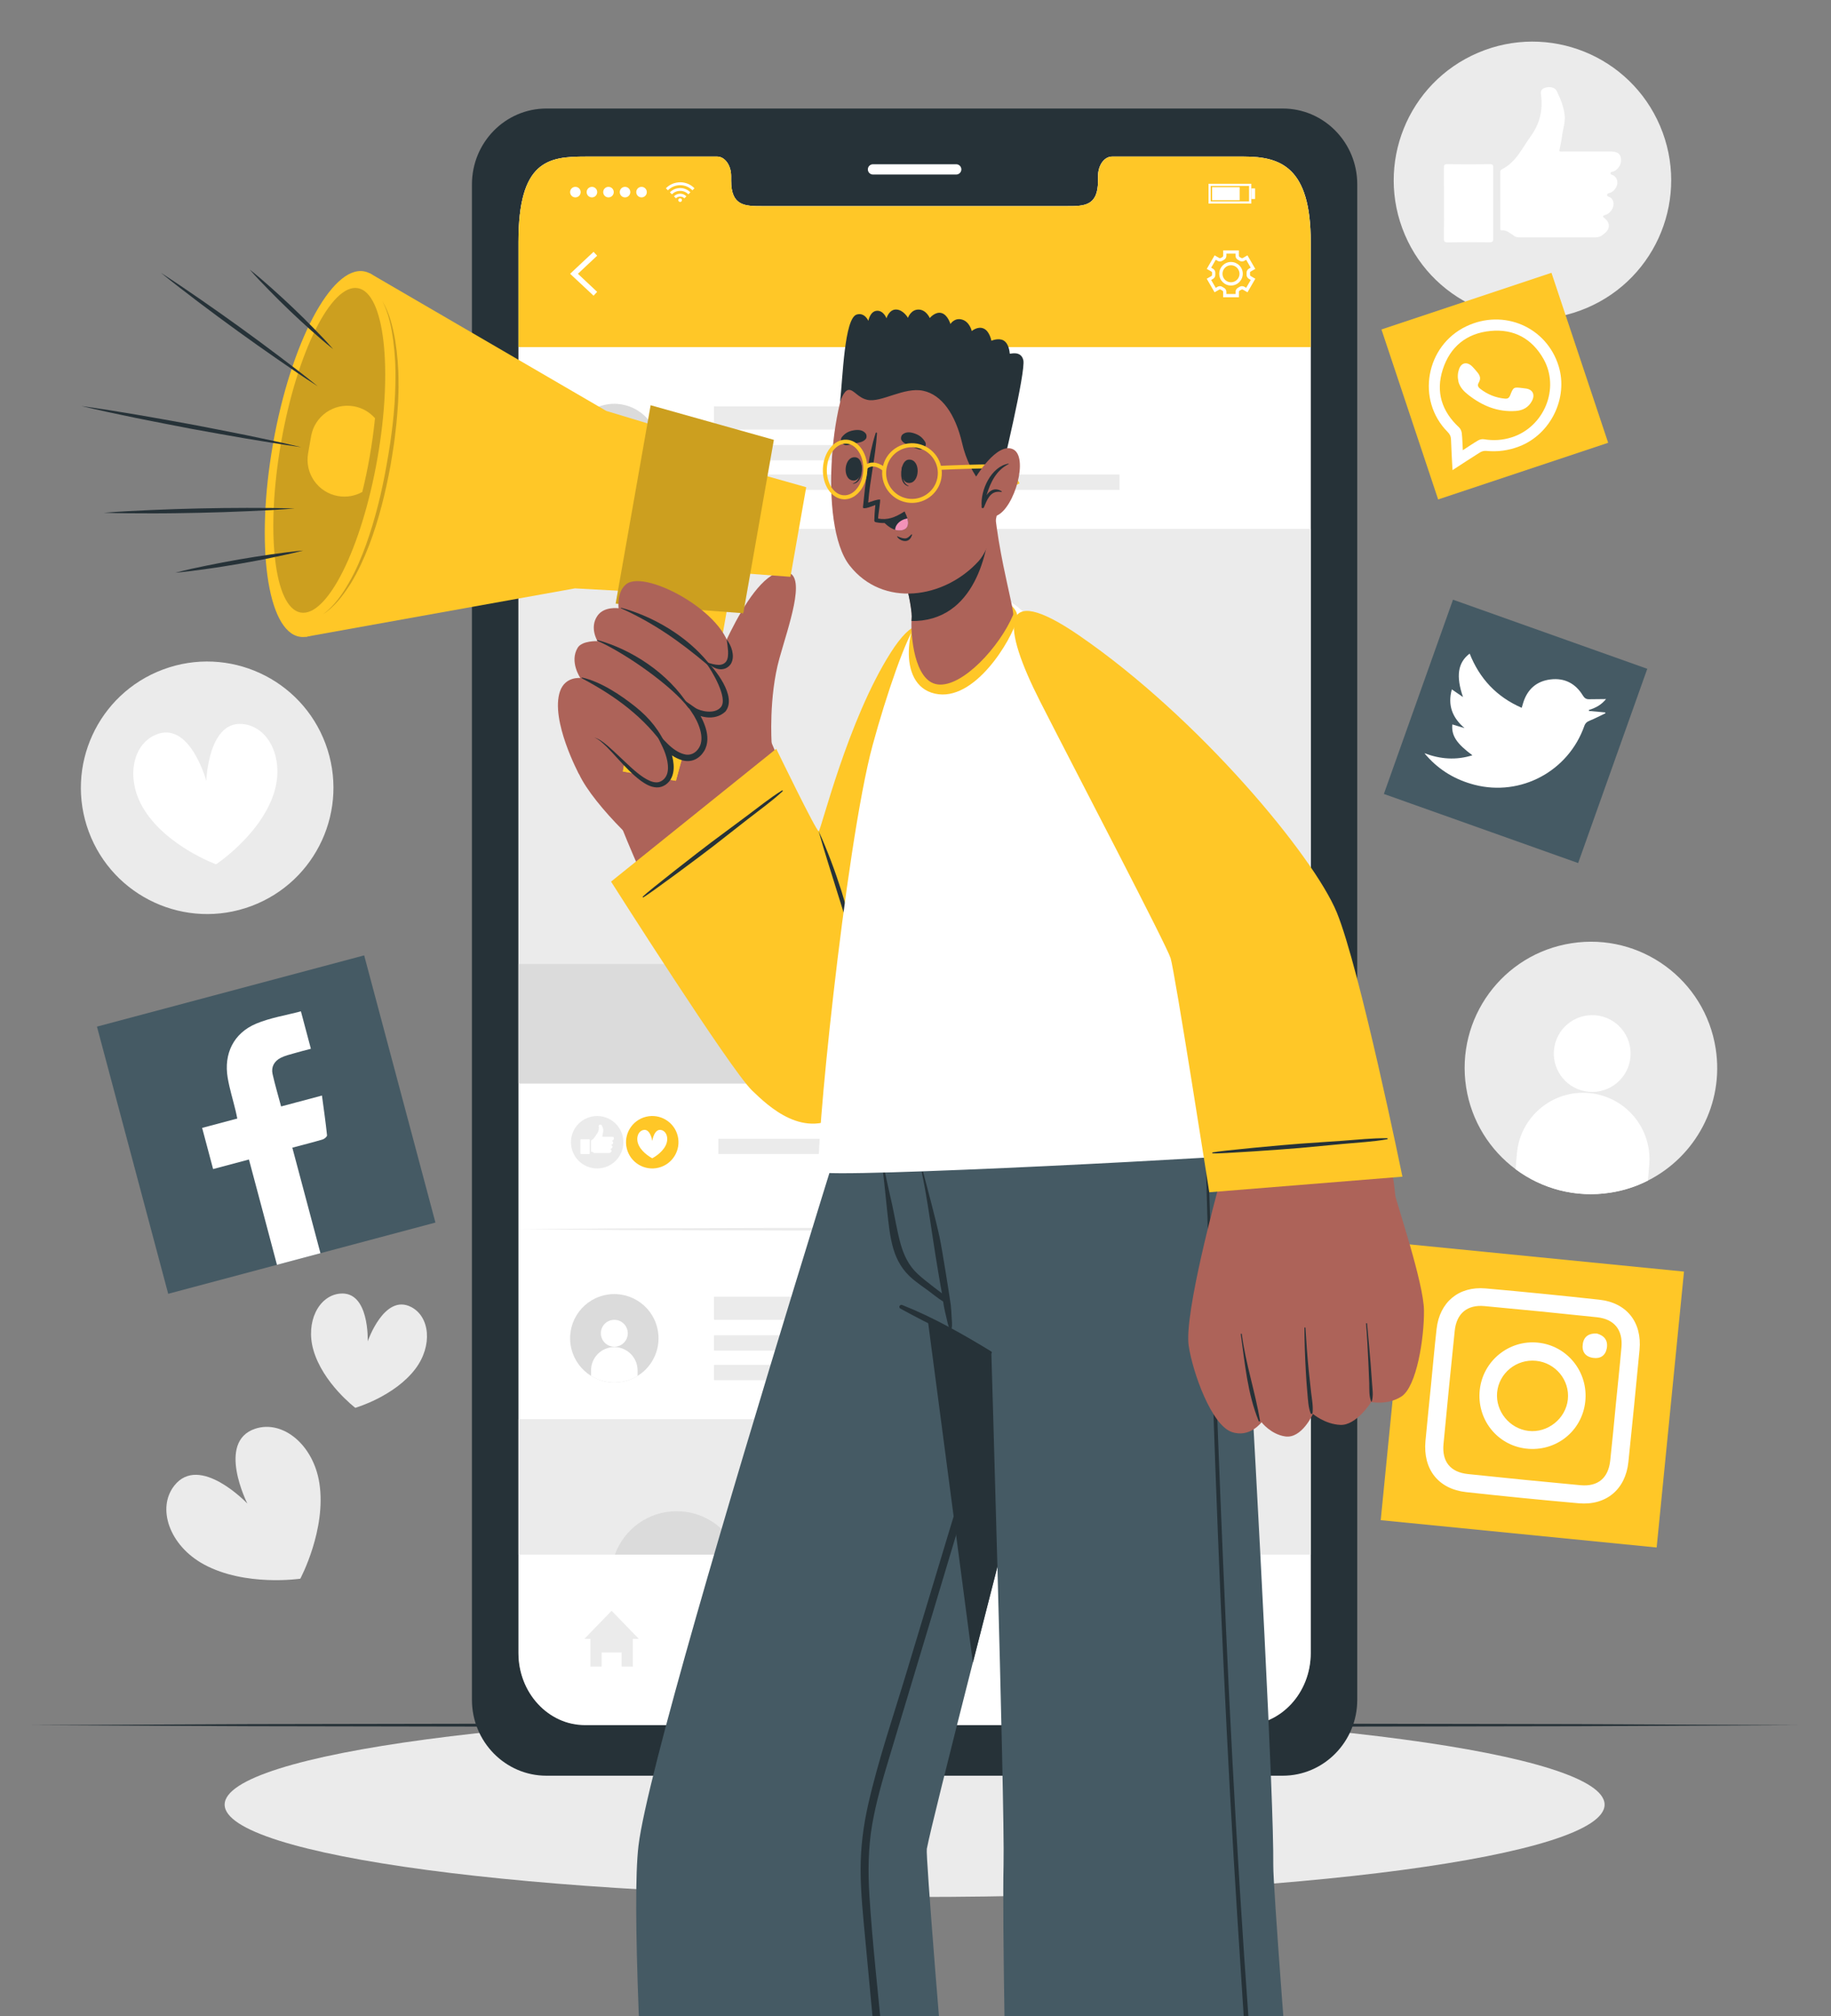 <svg width="227" height="250" viewBox="0 0 227 250" fill="none" xmlns="http://www.w3.org/2000/svg">
<rect x="0" y="0" width="227" height="250" fill="#808080" stroke="none"/>
<g clip-path="url(#clip0_209_17706)">
<path d="M11.01 103.137C7.997 95.032 12.127 86.021 20.227 83.008C28.331 79.995 37.343 84.125 40.356 92.225C43.369 100.329 39.239 109.341 31.139 112.354C23.034 115.367 14.023 111.237 11.01 103.137Z" fill="#EBEBEB"/>
<path d="M33.844 98.694C32.046 103.704 26.787 107.171 26.787 107.171C26.787 107.171 20.869 105.011 17.97 100.551C15.551 96.831 16.29 92.414 19.271 91.118C23.542 89.26 25.578 96.836 25.578 96.836C25.578 96.836 25.81 88.996 30.399 89.817C33.601 90.389 35.34 94.514 33.844 98.694Z" fill="white"/>
<path d="M204.298 146.388C202.873 147.111 201.307 147.63 199.638 147.883C195.319 148.553 191.145 147.397 187.894 144.973C184.719 142.608 182.425 139.039 181.766 134.822C180.443 126.274 186.291 118.272 194.838 116.955C203.38 115.626 211.377 121.479 212.705 130.027C213.774 136.901 210.189 143.418 204.298 146.388Z" fill="#EBEBEB"/>
<path d="M202.139 131.042C201.912 133.661 199.606 135.605 196.988 135.378C194.369 135.151 192.425 132.846 192.652 130.227C192.879 127.608 195.184 125.664 197.803 125.891C200.422 126.112 202.36 128.418 202.139 131.042Z" fill="white"/>
<path d="M204.466 144.428L204.298 146.388C202.873 147.111 201.307 147.63 199.639 147.883C195.319 148.553 191.145 147.397 187.895 144.973L188.062 143.024C188.451 138.504 192.436 135.14 196.966 135.529C201.501 135.912 204.855 139.914 204.466 144.428Z" fill="white"/>
<path d="M196.727 38.182C205.465 34.459 209.531 24.358 205.809 15.62C202.087 6.882 191.986 2.816 183.248 6.538C174.509 10.26 170.443 20.361 174.166 29.1C177.888 37.838 187.989 41.904 196.727 38.182Z" fill="#EBEBEB"/>
<path fill-rule="evenodd" clip-rule="evenodd" d="M187.646 29.201C187.192 28.915 186.793 28.499 186.188 28.558C185.956 28.58 186.004 28.386 186.004 28.262C185.999 25.972 185.999 23.683 185.999 21.393C185.999 21.226 186.01 21.091 186.193 20.999C187.943 20.119 188.699 18.38 189.773 16.895C190.918 15.313 191.312 13.596 191.042 11.701C190.967 11.188 191.21 10.956 191.674 10.848C192.236 10.718 192.792 10.875 192.981 11.258C193.45 12.209 193.855 13.202 193.98 14.261C194.082 15.13 193.769 15.977 193.661 16.836C193.58 17.468 193.434 18.089 193.315 18.726C193.467 18.839 193.645 18.78 193.812 18.78C195.745 18.785 197.684 18.78 199.617 18.78C200.432 18.78 200.832 19.012 200.945 19.558C201.085 20.232 200.729 20.918 200.103 21.237C199.957 21.312 199.698 21.242 199.676 21.469C199.66 21.701 199.93 21.674 200.06 21.771C200.761 22.252 200.632 23.245 199.822 23.818C199.628 23.953 199.25 23.893 199.239 24.18C199.233 24.406 199.59 24.406 199.746 24.563C200.313 25.119 200.033 26.166 199.185 26.588C199.077 26.642 198.942 26.652 198.845 26.717C198.747 26.782 198.656 26.852 198.839 26.987C199.676 27.587 199.66 28.418 198.818 29.028C198.737 29.088 198.65 29.147 198.564 29.212C198.256 29.439 197.894 29.433 197.543 29.433C194.509 29.439 191.474 29.439 188.44 29.433C188.159 29.422 187.873 29.417 187.646 29.201Z" fill="white"/>
<path fill-rule="evenodd" clip-rule="evenodd" d="M179.017 25.162C179.017 23.71 179.022 22.252 179.012 20.799C179.012 20.502 179.039 20.357 179.4 20.362C181.177 20.384 182.948 20.384 184.724 20.362C185.075 20.357 185.124 20.481 185.124 20.789C185.113 23.715 185.113 26.647 185.124 29.574C185.124 29.946 185.027 30.054 184.649 30.043C182.926 30.022 181.204 30.022 179.487 30.049C179.06 30.054 179.001 29.903 179.006 29.53C179.028 28.073 179.017 26.62 179.017 25.162Z" fill="white"/>
<path d="M39.595 183.904C40.486 189.665 37.23 195.751 37.23 195.751C37.23 195.751 30.405 196.766 25.28 193.979C21.009 191.658 19.411 187.019 21.603 184.217C24.746 180.2 30.664 186.431 30.664 186.431C30.664 186.431 26.792 178.758 31.641 177.154C35.021 176.031 38.85 179.098 39.595 183.904Z" fill="#EBEBEB"/>
<path d="M51.506 169.719C48.925 173.148 44.049 174.563 44.049 174.563C44.049 174.563 40.01 171.49 38.844 167.36C37.872 163.915 39.497 160.691 42.1 160.405C45.831 159.995 45.588 166.317 45.588 166.317C45.588 166.317 47.64 160.335 50.977 162.063C53.304 163.267 53.655 166.857 51.506 169.719Z" fill="#EBEBEB"/>
<path d="M113.391 235.216C160.633 235.216 198.931 230.089 198.931 223.764C198.931 217.438 160.633 212.311 113.391 212.311C66.149 212.311 27.851 217.438 27.851 223.764C27.851 230.089 66.149 235.216 113.391 235.216Z" fill="#EBEBEB"/>
<path d="M3.774 213.909L31.177 213.78L58.58 213.731L113.391 213.639L168.202 213.731L195.605 213.78L223.008 213.909L195.605 214.039L168.202 214.087L113.391 214.179L58.58 214.087L31.177 214.039L3.774 213.909Z" fill="#263238"/>
<path d="M159.028 13.456H67.743C62.646 13.456 58.51 17.662 58.51 22.862V210.772C58.51 215.961 62.646 220.178 67.743 220.178H159.023C164.125 220.178 168.267 215.961 168.267 210.772V22.862C168.272 17.662 164.125 13.456 159.028 13.456ZM162.5 204.962C162.5 209.908 158.796 213.909 154.228 213.909H72.559C67.981 213.909 64.276 209.908 64.276 204.962V29.984C64.276 19.908 67.981 19.417 72.559 19.417H88.915C89.865 19.417 90.643 20.497 90.643 21.836V22.413C90.643 25.551 92.36 25.561 94.471 25.561H132.3C134.428 25.561 136.129 25.551 136.129 22.413V21.836C136.129 20.497 136.895 19.417 137.862 19.417H154.223C158.791 19.417 162.495 20.756 162.495 29.984V204.962H162.5Z" fill="#263238"/>
<path d="M118.548 21.642H108.229C107.878 21.642 107.592 21.355 107.592 21.004C107.592 20.653 107.878 20.367 108.229 20.367H118.548C118.898 20.367 119.185 20.653 119.185 21.004C119.185 21.355 118.898 21.642 118.548 21.642Z" fill="white"/>
<path d="M162.5 29.983V204.962C162.5 209.908 158.796 213.909 154.228 213.909H72.559C67.981 213.909 64.276 209.908 64.276 204.962V29.983C64.276 19.908 67.981 19.416 72.559 19.416H88.915C89.865 19.416 90.642 20.496 90.642 21.835V22.413C90.642 25.55 92.359 25.561 94.471 25.561H132.3C134.428 25.561 136.128 25.55 136.128 22.413V21.835C136.128 20.496 136.895 19.416 137.862 19.416H154.222C158.79 19.416 162.5 20.756 162.5 29.983Z" fill="white"/>
<path d="M162.494 29.983V43.04H64.276V29.983C64.276 19.908 67.981 19.416 72.559 19.416H88.92C89.87 19.416 90.648 20.496 90.648 21.835V22.413C90.648 25.55 92.365 25.561 94.471 25.561H132.3C134.428 25.561 136.134 25.55 136.134 22.413V21.835C136.134 20.496 136.901 19.416 137.867 19.416H154.222C158.79 19.416 162.494 20.756 162.494 29.983Z" fill="#FFC727"/>
<path d="M73.585 36.663L70.68 33.947L73.585 31.226L74.033 31.706L71.646 33.947L74.033 36.188L73.585 36.663Z" fill="white"/>
<path d="M153.585 36.857H151.641V36.182C151.641 36.123 151.609 36.069 151.549 36.037C151.474 35.999 151.404 35.956 151.333 35.912C151.279 35.88 151.215 35.875 151.161 35.907L150.577 36.242L149.605 34.562L150.189 34.228C150.237 34.201 150.27 34.141 150.264 34.077C150.264 34.039 150.264 33.995 150.264 33.952C150.264 33.909 150.264 33.871 150.27 33.828C150.275 33.763 150.243 33.704 150.194 33.677L149.611 33.342L150.583 31.663L151.166 31.998C151.22 32.03 151.285 32.025 151.339 31.992C151.409 31.949 151.479 31.906 151.555 31.868C151.609 31.841 151.647 31.782 151.647 31.722V31.047H153.59V31.722C153.59 31.782 153.623 31.836 153.682 31.868C153.758 31.906 153.828 31.949 153.898 31.992C153.952 32.025 154.017 32.03 154.071 31.998L154.654 31.663L155.626 33.342L155.043 33.677C154.989 33.704 154.962 33.763 154.967 33.828C154.967 33.871 154.973 33.909 154.973 33.952C154.973 33.995 154.973 34.033 154.973 34.071C154.967 34.136 155 34.195 155.048 34.222L155.631 34.562L154.659 36.242L154.076 35.907C154.028 35.88 153.958 35.88 153.904 35.912C153.833 35.956 153.763 35.999 153.688 36.037C153.634 36.064 153.596 36.123 153.596 36.182V36.857H153.585ZM152.046 36.452H153.18V36.182C153.18 35.966 153.299 35.777 153.493 35.675C153.553 35.642 153.617 35.61 153.671 35.572C153.85 35.453 154.082 35.448 154.265 35.551L154.497 35.686L155.064 34.708L154.827 34.573C154.643 34.465 154.535 34.266 154.546 34.05V33.947V33.844C154.535 33.628 154.643 33.429 154.827 33.321L155.059 33.186L154.492 32.208L154.26 32.343C154.076 32.451 153.85 32.441 153.666 32.327C153.607 32.289 153.547 32.257 153.488 32.224C153.293 32.127 153.175 31.933 153.175 31.717V31.447H152.041V31.717C152.041 31.933 151.922 32.122 151.727 32.224C151.663 32.257 151.603 32.289 151.549 32.327C151.366 32.446 151.139 32.451 150.955 32.343L150.723 32.208L150.156 33.191L150.388 33.326C150.572 33.434 150.68 33.634 150.669 33.85C150.669 33.882 150.669 33.92 150.669 33.952C150.669 33.985 150.669 34.023 150.669 34.055C150.68 34.271 150.572 34.476 150.388 34.579L150.156 34.714L150.723 35.691L150.955 35.556C151.139 35.448 151.371 35.453 151.549 35.578C151.609 35.615 151.668 35.648 151.727 35.68C151.922 35.777 152.041 35.972 152.041 36.188V36.452H152.046ZM152.613 35.405C151.808 35.405 151.155 34.752 151.155 33.947C151.155 33.142 151.808 32.484 152.613 32.484C153.418 32.484 154.076 33.137 154.076 33.947C154.071 34.752 153.418 35.405 152.613 35.405ZM152.613 32.889C152.03 32.889 151.56 33.364 151.56 33.947C151.56 34.53 152.035 35 152.613 35C153.196 35 153.671 34.525 153.671 33.947C153.666 33.364 153.196 32.889 152.613 32.889Z" fill="white"/>
<path d="M86.096 23.347C86.042 23.401 85.988 23.45 85.939 23.504C85.907 23.536 85.88 23.563 85.847 23.596C85.421 23.185 84.919 22.964 84.325 22.964C83.731 22.964 83.229 23.185 82.802 23.596C82.775 23.569 82.748 23.536 82.716 23.504C82.662 23.45 82.613 23.401 82.559 23.347H82.554C82.554 23.347 82.554 23.347 82.554 23.342C82.559 23.336 82.559 23.336 82.564 23.331C82.629 23.272 82.694 23.212 82.764 23.153C82.905 23.034 83.061 22.937 83.229 22.856C83.423 22.759 83.628 22.688 83.839 22.651C83.941 22.634 84.044 22.624 84.147 22.608C84.179 22.602 84.406 22.602 84.417 22.602C84.487 22.608 84.557 22.613 84.627 22.618C84.822 22.64 85.005 22.688 85.189 22.753C85.318 22.802 85.448 22.861 85.567 22.931C85.696 23.007 85.815 23.088 85.928 23.185C85.982 23.239 86.042 23.293 86.096 23.347C86.096 23.342 86.096 23.347 86.096 23.347Z" fill="white"/>
<path d="M83.299 24.092C83.218 24.011 83.132 23.93 83.051 23.844C83.337 23.563 83.672 23.385 84.066 23.337C84.654 23.256 85.162 23.434 85.594 23.844C85.508 23.93 85.427 24.011 85.346 24.092C85.065 23.817 84.725 23.671 84.325 23.671C83.925 23.666 83.585 23.817 83.299 24.092Z" fill="white"/>
<path d="M85.097 24.341C85.016 24.422 84.93 24.503 84.849 24.589C84.703 24.449 84.53 24.373 84.325 24.373C84.12 24.373 83.947 24.449 83.801 24.589C83.72 24.508 83.634 24.422 83.553 24.341C83.947 23.925 84.66 23.892 85.097 24.341Z" fill="white"/>
<path d="M84.546 24.816C84.546 24.94 84.444 25.042 84.32 25.042C84.195 25.042 84.093 24.94 84.093 24.816C84.093 24.692 84.195 24.589 84.32 24.589C84.449 24.589 84.546 24.692 84.546 24.816Z" fill="white"/>
<path d="M70.68 23.822C70.68 23.46 70.971 23.169 71.333 23.169C71.695 23.169 71.986 23.46 71.986 23.822C71.986 24.184 71.695 24.476 71.333 24.476C70.971 24.476 70.68 24.184 70.68 23.822Z" fill="white"/>
<path d="M72.731 23.822C72.731 23.46 73.023 23.169 73.385 23.169C73.747 23.169 74.038 23.46 74.038 23.822C74.038 24.184 73.747 24.476 73.385 24.476C73.023 24.476 72.731 24.184 72.731 23.822Z" fill="white"/>
<path d="M74.783 23.822C74.783 23.46 75.075 23.169 75.437 23.169C75.798 23.169 76.09 23.46 76.09 23.822C76.09 24.184 75.798 24.476 75.437 24.476C75.075 24.476 74.783 24.184 74.783 23.822Z" fill="white"/>
<path d="M76.835 23.822C76.835 23.46 77.126 23.169 77.488 23.169C77.85 23.169 78.142 23.46 78.142 23.822C78.142 24.184 77.85 24.476 77.488 24.476C77.126 24.476 76.835 24.184 76.835 23.822Z" fill="white"/>
<path d="M78.882 23.822C78.882 23.46 79.173 23.169 79.535 23.169C79.897 23.169 80.189 23.46 80.189 23.822C80.189 24.184 79.897 24.476 79.535 24.476C79.173 24.476 78.882 24.184 78.882 23.822Z" fill="white"/>
<path d="M155.129 25.242H149.832V22.786H155.129V25.242ZM150.097 24.973H154.854V23.056H150.097V24.973Z" fill="white"/>
<path d="M153.687 23.207H150.27V24.827H153.687V23.207Z" fill="white"/>
<path d="M155.599 23.363H155.129V24.675H155.599V23.363Z" fill="white"/>
<path d="M79.201 203.212H78.456V206.641H77.063V204.891H74.59V206.641H73.197V203.212H72.446L75.826 199.724L79.201 203.212Z" fill="#EBEBEB"/>
<path d="M154.336 199.724H146.193V200.885H154.336V199.724Z" fill="#EBEBEB"/>
<path d="M154.336 202.602H146.193V203.763H154.336V202.602Z" fill="#EBEBEB"/>
<path d="M154.336 205.48H146.193V206.641H154.336V205.48Z" fill="#EBEBEB"/>
<path d="M79.044 60.215C78.569 60.513 78.04 60.739 77.462 60.874C75.977 61.236 74.487 60.961 73.277 60.21C72.1 59.481 71.193 58.304 70.837 56.852C70.118 53.909 71.917 50.944 74.859 50.226C77.797 49.508 80.766 51.306 81.485 54.249C82.062 56.625 81.01 59.006 79.044 60.215Z" fill="#DBDBDB"/>
<path d="M77.829 54.929C77.829 55.852 77.084 56.598 76.161 56.598C75.237 56.598 74.492 55.852 74.492 54.929C74.492 54.006 75.237 53.261 76.161 53.261C77.084 53.261 77.829 54.011 77.829 54.929Z" fill="white"/>
<path d="M79.044 59.529V60.215C78.569 60.512 78.04 60.739 77.462 60.874C75.977 61.236 74.487 60.96 73.277 60.21V59.524C73.277 57.937 74.568 56.641 76.161 56.641C77.754 56.646 79.044 57.942 79.044 59.529Z" fill="white"/>
<path d="M123.347 50.388H88.515V53.261H123.347V50.388Z" fill="#EBEBEB"/>
<path d="M118.92 55.178H88.515V57.078H118.92V55.178Z" fill="#EBEBEB"/>
<path d="M138.79 58.844H88.515V60.744H138.79V58.844Z" fill="#EBEBEB"/>
<path d="M64.281 134.343H162.483V65.574L64.281 65.574L64.281 134.343Z" fill="#EBEBEB"/>
<path d="M75.756 85.124C75.756 89.616 79.401 93.261 83.893 93.261C88.385 93.261 92.03 89.616 92.03 85.124C92.03 80.632 88.385 76.987 83.893 76.987C79.395 76.987 75.756 80.632 75.756 85.124Z" fill="#DBDBDB"/>
<path d="M107.883 119.384H162.494L135.188 82.37L107.883 119.384Z" fill="#C7C7C7"/>
<path d="M86.48 119.562H131.566L109.023 95.459L86.48 119.562Z" fill="#DBDBDB"/>
<path d="M162.478 119.53H64.276V134.346H162.478V119.53Z" fill="#DBDBDB"/>
<path d="M79.044 170.604C78.569 170.901 78.04 171.128 77.462 171.263C75.977 171.625 74.487 171.349 73.277 170.599C72.1 169.87 71.193 168.693 70.837 167.24C70.118 164.298 71.917 161.333 74.859 160.615C77.797 159.897 80.766 161.695 81.485 164.638C82.062 167.013 81.01 169.395 79.044 170.604Z" fill="#DBDBDB"/>
<path d="M77.829 165.318C77.829 166.241 77.084 166.986 76.161 166.986C75.237 166.986 74.492 166.241 74.492 165.318C74.492 164.395 75.237 163.649 76.161 163.649C77.084 163.649 77.829 164.4 77.829 165.318Z" fill="white"/>
<path d="M79.044 169.918V170.604C78.569 170.901 78.04 171.128 77.462 171.263C75.977 171.624 74.487 171.349 73.277 170.598V169.913C73.277 168.325 74.568 167.029 76.161 167.029C77.754 167.035 79.044 168.331 79.044 169.918Z" fill="white"/>
<path d="M133.315 160.782H88.515V163.655H133.315V160.782Z" fill="#EBEBEB"/>
<path d="M145.701 165.566H88.515V167.467H145.701V165.566Z" fill="#EBEBEB"/>
<path d="M107.996 169.232H88.515V171.133H107.996V169.232Z" fill="#EBEBEB"/>
<path d="M162.478 175.966H64.276V192.764H162.478V175.966Z" fill="#EBEBEB"/>
<path d="M91.545 192.764H76.231C77.36 189.627 80.362 187.381 83.888 187.381C87.414 187.381 90.421 189.627 91.545 192.764Z" fill="#DBDBDB"/>
<path d="M74.034 144.881C75.829 144.881 77.284 143.426 77.284 141.63C77.284 139.835 75.829 138.38 74.034 138.38C72.239 138.38 70.783 139.835 70.783 141.63C70.783 143.426 72.239 144.881 74.034 144.881Z" fill="#EBEBEB"/>
<path fill-rule="evenodd" clip-rule="evenodd" d="M73.591 142.926C73.505 142.872 73.429 142.791 73.316 142.808C73.273 142.813 73.283 142.775 73.283 142.754C73.283 142.322 73.283 141.89 73.283 141.452C73.283 141.42 73.283 141.393 73.321 141.377C73.651 141.209 73.796 140.88 73.996 140.599C74.212 140.302 74.288 139.978 74.234 139.617C74.218 139.519 74.266 139.476 74.353 139.455C74.46 139.433 74.563 139.46 74.601 139.53C74.693 139.708 74.768 139.897 74.79 140.097C74.811 140.259 74.752 140.421 74.731 140.583C74.714 140.702 74.687 140.821 74.666 140.939C74.693 140.961 74.731 140.95 74.757 140.95C75.125 140.95 75.486 140.95 75.854 140.95C76.01 140.95 76.086 140.993 76.102 141.096C76.129 141.226 76.059 141.355 75.945 141.415C75.918 141.431 75.87 141.415 75.864 141.458C75.859 141.501 75.913 141.496 75.935 141.517C76.07 141.609 76.043 141.798 75.891 141.906C75.854 141.933 75.783 141.922 75.783 141.976C75.783 142.019 75.848 142.019 75.881 142.052C75.989 142.16 75.935 142.354 75.773 142.435C75.751 142.446 75.729 142.446 75.708 142.462C75.692 142.473 75.67 142.489 75.708 142.511C75.864 142.624 75.864 142.781 75.702 142.894C75.686 142.905 75.67 142.916 75.654 142.926C75.594 142.97 75.53 142.97 75.46 142.97C74.887 142.97 74.315 142.97 73.737 142.97C73.688 142.97 73.634 142.964 73.591 142.926Z" fill="white"/>
<path fill-rule="evenodd" clip-rule="evenodd" d="M71.96 142.165C71.96 141.89 71.96 141.614 71.96 141.339C71.96 141.285 71.966 141.258 72.036 141.258C72.371 141.263 72.706 141.263 73.04 141.258C73.105 141.258 73.116 141.279 73.116 141.339C73.116 141.895 73.116 142.446 73.116 143.002C73.116 143.072 73.1 143.094 73.024 143.094C72.7 143.088 72.371 143.088 72.047 143.094C71.966 143.094 71.955 143.067 71.955 142.996C71.966 142.71 71.96 142.44 71.96 142.165Z" fill="white"/>
<path d="M77.705 142.403C77.278 140.659 78.348 138.898 80.092 138.472C81.836 138.045 83.596 139.114 84.023 140.858C84.449 142.602 83.38 144.363 81.636 144.789C79.892 145.216 78.132 144.147 77.705 142.403Z" fill="#FFC727"/>
<path d="M82.522 142.041C82.03 143.029 80.864 143.618 80.864 143.618C80.864 143.618 79.698 143.029 79.206 142.041C78.796 141.215 79.055 140.324 79.703 140.129C80.626 139.849 80.864 141.463 80.864 141.463C80.864 141.463 81.102 139.854 82.03 140.129C82.673 140.318 82.932 141.215 82.522 142.041Z" fill="white"/>
<path d="M135.194 141.209H89.055V143.088H135.194V141.209Z" fill="#EBEBEB"/>
<path d="M64.276 152.413L76.555 152.316L88.828 152.278L113.38 152.213L137.932 152.278L150.205 152.316L162.484 152.413L150.205 152.516L137.932 152.548L113.38 152.618L88.828 152.548L76.555 152.51L64.276 152.413Z" fill="#EBEBEB"/>
<path d="M45.149 118.463L12.021 127.295L20.853 160.424L53.982 151.591L45.149 118.463Z" fill="#455A64"/>
<path d="M30.864 143.774C29.314 144.184 27.9 144.562 26.42 144.957C25.956 143.223 25.518 141.582 25.06 139.854C26.501 139.471 27.916 139.093 29.417 138.693C29.331 138.299 29.277 137.991 29.201 137.689C28.877 136.339 28.461 135.011 28.229 133.645C27.722 130.642 28.969 128.099 31.755 126.928C33.494 126.199 35.416 125.902 37.306 125.399C37.727 126.981 38.11 128.429 38.542 130.043C37.867 130.221 37.198 130.389 36.534 130.583C35.94 130.756 35.319 130.896 34.779 131.177C34.007 131.582 33.596 132.289 33.791 133.169C34.088 134.487 34.471 135.783 34.849 137.192C36.523 136.744 38.159 136.307 39.914 135.842C40.146 137.565 40.378 139.168 40.545 140.772C40.562 140.929 40.227 141.22 40.006 141.285C38.791 141.647 37.565 141.954 36.242 142.305C37.414 146.69 38.564 151.004 39.73 155.394C37.91 155.88 36.194 156.339 34.336 156.83C33.197 152.505 32.041 148.191 30.864 143.774Z" fill="white"/>
<path d="M208.775 157.67L174.564 154.28L171.175 188.491L205.385 191.881L208.775 157.67Z" fill="#FFC727"/>
<path d="M203.262 167.376C203.586 163.947 201.669 161.522 198.272 161.155C193.58 160.642 188.883 160.173 184.18 159.757C180.853 159.465 178.483 161.452 178.105 164.762C177.84 167.106 177.635 169.454 177.403 171.798C177.176 174.093 176.933 176.387 176.723 178.682C176.404 182.187 178.321 184.638 181.782 185.016C186.426 185.524 191.075 185.988 195.724 186.398C199.126 186.695 201.523 184.676 201.879 181.296C202.365 176.657 202.819 172.014 203.262 167.376ZM199.628 181.112C199.39 183.277 198.105 184.357 195.934 184.157C191.285 183.725 186.636 183.266 181.993 182.775C179.817 182.548 178.758 181.236 178.958 179.076C179.401 174.384 179.865 169.697 180.351 165.011C180.573 162.862 181.896 161.749 184.045 161.949C188.694 162.376 193.343 162.84 197.986 163.331C200.135 163.558 201.21 164.903 201.021 167.046C200.816 169.395 200.562 171.733 200.33 174.076C200.103 176.425 199.887 178.769 199.628 181.112Z" fill="white"/>
<path d="M190.66 166.479C187.074 166.117 183.851 168.736 183.456 172.332C183.062 175.972 185.589 179.19 189.185 179.616C192.873 180.054 196.135 177.473 196.534 173.801C196.934 170.124 194.31 166.846 190.66 166.479ZM189.488 177.424C187.15 177.143 185.4 174.994 185.606 172.667C185.821 170.27 187.992 168.493 190.422 168.731C192.846 168.968 194.634 171.139 194.374 173.531C194.121 175.907 191.864 177.71 189.488 177.424Z" fill="white"/>
<path d="M199.207 167.165C199.045 168.083 198.407 168.504 197.506 168.369C196.512 168.223 196.069 167.565 196.237 166.587C196.393 165.675 197.036 165.308 197.959 165.345C198.877 165.599 199.374 166.188 199.207 167.165Z" fill="white"/>
<path d="M204.223 82.928L180.137 74.358L171.567 98.445L195.653 107.015L204.223 82.928Z" fill="#455A64"/>
<path d="M176.604 93.396C178.569 94.136 180.513 94.287 182.543 93.65C180.567 92.192 179.924 91.199 180.054 89.827C180.561 89.978 181.064 90.129 181.566 90.281C180.059 88.99 179.449 87.446 179.994 85.48C180.48 85.815 180.929 86.123 181.377 86.431C180.491 83.844 180.723 82.165 182.203 81.042C183.434 84.147 185.534 86.404 188.655 87.764C188.731 87.511 188.785 87.316 188.844 87.127C189.368 85.453 190.507 84.449 192.241 84.244C193.969 84.039 195.329 84.746 196.231 86.231C196.431 86.56 196.647 86.712 197.014 86.701C197.689 86.69 198.364 86.684 199.109 86.679C198.553 87.376 197.824 87.786 196.987 88.029C196.987 88.072 196.987 88.11 196.992 88.153C197.662 88.213 198.326 88.272 198.996 88.337C199.012 88.369 199.028 88.402 199.044 88.434C198.402 88.742 197.77 89.082 197.106 89.347C196.76 89.487 196.549 89.649 196.415 90.022C194.438 95.632 188.547 98.79 182.808 97.311C180.491 96.712 178.493 95.545 176.895 93.742C176.787 93.634 176.695 93.515 176.604 93.396Z" fill="white"/>
<path d="M192.345 33.825L171.268 40.853L178.296 61.93L199.373 54.902L192.345 33.825Z" fill="#FFC727"/>
<path d="M180.076 58.293C180.005 56.971 179.93 55.745 179.892 54.519C179.881 54.12 179.752 53.839 179.466 53.553C175.545 49.605 176.75 42.856 181.793 40.459C186.426 38.255 191.728 40.54 193.229 45.378C194.455 49.346 192.246 53.855 188.353 55.351C187.025 55.864 185.664 56.053 184.244 55.907C183.996 55.88 183.699 55.966 183.483 56.096C182.37 56.792 181.274 57.516 180.076 58.293ZM181.355 55.826C182.057 55.372 182.646 54.962 183.261 54.605C183.461 54.487 183.747 54.427 183.98 54.465C185.14 54.654 186.269 54.589 187.397 54.233C191.436 52.964 193.423 48.158 191.355 44.503C189.924 41.976 187.673 40.755 184.784 41.036C181.82 41.322 179.773 42.991 178.866 45.82C177.981 48.585 178.737 50.998 180.875 52.98C181.064 53.153 181.199 53.455 181.226 53.709C181.301 54.384 181.312 55.059 181.355 55.826Z" fill="white"/>
<path d="M180.874 45.804C181.166 44.913 181.922 44.816 182.559 45.48C182.807 45.739 182.878 45.831 183.137 46.139C183.526 46.598 183.601 46.971 183.331 47.44C183.137 47.78 183.234 47.991 183.526 48.218C184.422 48.909 185.426 49.319 186.555 49.427C186.9 49.46 187.084 49.362 187.219 49.028C187.629 47.98 187.645 47.986 188.763 48.121C188.893 48.137 189.022 48.153 189.147 48.169C190.005 48.277 190.34 48.909 189.935 49.697C189.519 50.502 188.817 50.891 187.932 50.955C185.669 51.123 183.742 50.307 182.003 48.936C181.474 48.52 181.02 48.04 180.82 47.37C180.68 46.733 180.718 46.29 180.874 45.804Z" fill="white"/>
<path d="M83.742 321.075H122.381C122.381 321.075 114.6 230.821 114.903 229.249C115.286 227.23 117.57 218.094 120.605 206.161C121.555 202.424 122.581 198.423 123.65 194.266C126.533 183.04 129.708 170.767 132.473 160.086C136.625 144.088 139.87 131.663 139.87 131.663H107.127C107.127 131.663 103.31 143.764 98.499 159.503C90.664 185.092 80.189 220.302 79.158 228.861C77.484 242.684 83.742 321.075 83.742 321.075Z" fill="#455A64"/>
<path d="M107.636 223.731C108.905 218.143 110.795 212.673 112.441 207.187C115.789 196.048 119.169 184.914 122.549 173.785C124.239 168.218 125.935 162.657 127.647 157.095C128.511 154.287 129.374 151.48 130.255 148.677C131.113 145.934 132.09 143.218 132.868 140.448C133.181 139.325 133.354 139.941 132.954 141.372C132.139 144.255 131.335 147.138 130.492 150.016C128.829 155.707 127.15 161.399 125.465 167.09C122.117 178.413 118.721 189.719 115.33 201.026C113.629 206.696 111.918 212.36 110.217 218.029C109.401 220.74 108.608 223.461 108.127 226.253C107.63 229.163 107.603 232.111 107.787 235.054C108.16 240.967 108.84 246.868 109.391 252.77C109.936 258.683 110.487 264.59 111.032 270.502C112.123 282.263 113.208 294.028 114.266 305.794C114.401 307.284 114.531 308.774 114.644 310.27C114.682 310.767 113.926 310.729 113.878 310.249C112.603 298.618 111.631 286.949 110.535 275.297C109.45 263.704 108.359 252.111 107.279 240.524C107.009 237.614 106.696 234.698 106.696 231.771C106.696 229.055 107.036 226.377 107.636 223.731Z" fill="#263238"/>
<path d="M110.848 131.668C113.121 149.255 117.457 182.235 120.615 206.161C128.002 177.171 139.881 131.668 139.881 131.668H110.848Z" fill="#263238"/>
<path d="M108.186 131.668C108.186 131.668 108.941 147.338 112.527 159.746C112.813 160.772 113.126 161.782 113.461 162.748C113.461 162.748 117.197 164.104 122.899 167.597C122.899 167.597 123.277 180.205 123.655 194.266C124.076 209.984 124.508 227.516 124.417 231.231C124.087 245.14 126.155 321.636 126.155 321.636L164.789 321.793C164.789 321.793 157.802 236.366 157.856 231.269C157.932 223.078 155.983 186.874 154.481 160.47C153.564 144.201 152.808 131.663 152.808 131.663H108.186V131.668Z" fill="#455A64"/>
<path d="M149.562 137.268C150.275 158.823 151.025 180.378 151.992 201.922C152.958 223.542 154.26 245.151 156.074 266.717C157.084 278.764 158.039 295.713 159.335 307.732C159.346 307.813 159.222 307.84 159.211 307.759C156.398 286.377 154.832 259.941 153.444 238.423C152.062 216.911 151.122 195.362 150.388 173.818C149.972 161.631 149.654 149.438 149.292 137.252C149.292 137.079 149.557 137.095 149.562 137.268Z" fill="#263238"/>
<path d="M111.857 161.814C115.702 163.342 119.39 165.427 122.899 167.597C123.04 167.684 122.932 167.9 122.786 167.824C119.06 166.015 115.254 164.271 111.63 162.257C111.344 162.101 111.56 161.701 111.857 161.814Z" fill="#263238"/>
<path d="M109.546 144.482C109.854 146.139 110.253 147.775 110.615 149.422C110.95 150.967 111.198 152.543 111.609 154.071C112.003 155.551 112.634 156.911 113.774 157.964C114.378 158.526 115.048 159.028 115.696 159.541C116.042 159.816 116.42 160.086 116.781 160.367C116.733 160.151 116.695 159.924 116.657 159.703C116.549 159.077 116.441 158.445 116.333 157.819C116.101 156.426 115.874 155.027 115.664 153.629C115.242 150.88 114.859 148.105 114.281 145.383C114.26 145.27 114.427 145.232 114.454 145.34C115.14 148.035 115.896 150.702 116.49 153.423C116.781 154.757 117.823 161.339 117.872 161.809C117.921 162.289 117.958 162.775 117.975 163.256C117.991 163.731 118.088 164.266 117.975 164.735C117.948 164.854 117.802 164.838 117.748 164.757L117.742 164.762C117.505 164.341 117.445 163.796 117.321 163.332C117.202 162.862 117.094 162.387 117.008 161.906C116.976 161.733 116.954 161.555 116.927 161.382C116.279 160.988 115.674 160.47 115.07 160.027C114.416 159.552 113.752 159.093 113.131 158.575C111.949 157.576 111.209 156.355 110.766 154.881C110.307 153.348 110.167 151.733 109.989 150.151C109.778 148.283 109.627 146.399 109.368 144.536C109.357 144.417 109.524 144.368 109.546 144.482Z" fill="#263238"/>
<path d="M115.454 88.142C113.24 105.788 109.374 135.383 103.116 137.775C102.03 138.191 97.424 139.104 94.276 135.556C88.969 129.579 79.79 109.433 77.225 102.954C76.085 100.081 94.822 90.702 96.426 93.591C98.672 97.635 101.031 103.726 101.48 103.521C102.225 103.18 103.499 95.669 108.504 85.119C114.719 72.014 116.28 81.582 115.454 88.142Z" fill="#AD6359"/>
<path d="M71.788 95.988C73.634 99.951 80.573 106.577 82.862 107.532C85.152 108.488 96.809 97.063 96.512 94.53C96.215 92.003 88.975 79.141 84.973 77.165C80.978 75.189 69.876 91.885 71.788 95.988Z" fill="#AD6359"/>
<path d="M95.664 92.127C95.664 92.127 95.281 86.457 96.63 81.63C97.764 77.575 99.908 71.679 97.748 70.988C93.321 69.568 87.98 84.271 87.98 84.271C87.98 84.271 86.668 91.133 90.934 92.932C93.607 94.055 95.664 92.127 95.664 92.127Z" fill="#AD6359"/>
<path d="M83.797 96.814L77.226 95.659L80.579 76.625L88.894 78.088L83.797 96.814Z" fill="#FFC727"/>
<path d="M88.894 78.088L86.95 85.232L83.796 96.819L77.22 95.659L80.578 76.62L88.894 78.088Z" fill="#FFC727"/>
<path opacity="0.1" d="M88.894 78.088L86.95 85.232L79.299 83.882L80.579 76.62L88.894 78.088Z" fill="black"/>
<path d="M90.555 73.176L80.207 71.352L78.822 79.211L89.169 81.035L90.555 73.176Z" fill="#FFC727"/>
<path d="M97.997 71.522L89.816 70.907L92.057 58.185L99.951 60.41L97.997 71.522Z" fill="#FFC727"/>
<path d="M88.364 54.941L85.054 73.715L71.285 72.954L37.889 78.963L45.837 33.877L75.162 50.95L88.364 54.941Z" fill="#FFC727"/>
<path d="M48.408 57.581C50.613 45.07 49.142 34.354 45.121 33.645C41.101 32.937 36.054 42.504 33.849 55.014C31.643 67.525 33.115 78.242 37.135 78.95C41.156 79.659 46.203 70.092 48.408 57.581Z" fill="#FFC727"/>
<path opacity="0.2" d="M46.783 56.892C48.741 45.785 47.66 36.31 44.367 35.73C41.075 35.15 36.819 43.683 34.861 54.79C32.904 65.897 33.985 75.371 37.277 75.952C40.569 76.532 44.825 67.999 46.783 56.892Z" fill="black"/>
<path d="M45.816 56.717C45.557 58.197 45.254 59.628 44.914 60.999C44.029 61.496 42.976 61.696 41.901 61.507C39.417 61.069 37.76 58.699 38.197 56.215L38.569 54.088C39.007 51.598 41.377 49.941 43.861 50.378C44.919 50.562 45.832 51.107 46.491 51.858C46.334 53.423 46.107 55.054 45.816 56.717Z" fill="#FFC727"/>
<path d="M92.149 76.036L76.328 74.849L80.664 50.248L95.939 54.541L92.149 76.036Z" fill="#FFC727"/>
<path opacity="0.2" d="M92.149 76.036L76.328 74.849L80.664 50.248L95.939 54.541L92.149 76.036Z" fill="black"/>
<path opacity="0.2" d="M47.403 37.338C48.299 38.817 48.694 40.54 49.001 42.23C49.271 43.936 49.412 45.664 49.406 47.392C49.433 48.256 49.374 49.12 49.352 49.978C49.282 50.837 49.233 51.701 49.142 52.559C49.034 53.412 48.958 54.276 48.828 55.13C48.693 55.983 48.575 56.836 48.423 57.684C47.797 61.074 46.976 64.438 45.74 67.667C45.114 69.276 44.395 70.858 43.494 72.332C42.57 73.78 41.517 75.216 40.065 76.161C41.447 75.124 42.441 73.682 43.283 72.208C44.136 70.723 44.8 69.141 45.383 67.532C46.534 64.309 47.349 60.972 47.938 57.592C48.548 54.222 48.98 50.81 49.023 47.386C49.071 45.675 48.974 43.963 48.758 42.262C48.532 40.578 48.197 38.866 47.403 37.338Z" fill="black"/>
<path d="M30.956 33.423C31.896 34.163 32.792 34.946 33.683 35.74C34.579 36.528 35.443 37.343 36.312 38.159C37.171 38.985 38.024 39.811 38.856 40.67L40.097 41.955C40.497 42.397 40.907 42.829 41.296 43.283C40.821 42.916 40.373 42.527 39.914 42.144L38.569 40.967C37.673 40.178 36.809 39.363 35.945 38.547C35.087 37.721 34.234 36.895 33.407 36.037C32.565 35.184 31.739 34.325 30.956 33.423Z" fill="#263238"/>
<path d="M37.597 68.261C36.296 68.601 34.979 68.882 33.666 69.152C32.354 69.433 31.032 69.665 29.709 69.903C28.386 70.124 27.063 70.351 25.729 70.529L23.731 70.799C23.062 70.869 22.398 70.961 21.723 71.015C22.376 70.842 23.029 70.702 23.683 70.54L25.654 70.124C26.966 69.849 28.288 69.611 29.611 69.374C30.934 69.152 32.257 68.931 33.591 68.747C34.925 68.558 36.258 68.38 37.597 68.261Z" fill="#263238"/>
<path d="M12.867 63.58C14.838 63.423 16.809 63.326 18.78 63.24C20.751 63.148 22.721 63.094 24.698 63.045C26.669 63.008 28.645 62.97 30.616 62.975L33.575 62.986C34.563 63.008 35.551 63.013 36.539 63.051C35.556 63.132 34.568 63.18 33.585 63.251L30.626 63.391C28.655 63.483 26.685 63.537 24.708 63.585C22.738 63.623 20.761 63.661 18.791 63.656C16.82 63.656 14.843 63.65 12.867 63.58Z" fill="#263238"/>
<path d="M19.935 33.817C21.62 34.903 23.272 36.031 24.919 37.17C26.571 38.304 28.196 39.471 29.822 40.637C31.442 41.814 33.056 42.997 34.649 44.206L37.035 46.026C37.818 46.647 38.618 47.257 39.39 47.894C38.542 47.359 37.716 46.792 36.879 46.242L34.401 44.541C32.748 43.407 31.123 42.241 29.498 41.074C27.878 39.897 26.263 38.715 24.671 37.505C23.083 36.296 21.49 35.081 19.935 33.817Z" fill="#263238"/>
<path d="M37.333 55.443C35.043 55.13 32.759 54.752 30.481 54.374C28.202 53.99 25.929 53.564 23.656 53.159C21.388 52.716 19.115 52.289 16.852 51.825L13.461 51.112C12.333 50.859 11.204 50.616 10.076 50.346C11.22 50.497 12.365 50.686 13.51 50.853L16.933 51.415C19.212 51.798 21.485 52.225 23.758 52.63C26.026 53.078 28.299 53.499 30.562 53.963C32.819 54.433 35.081 54.908 37.333 55.443Z" fill="#263238"/>
<path d="M90.507 81.447C90.259 83.747 87.689 82.138 87.689 82.138C87.689 82.138 90.826 85.351 89.654 87.624C88.515 89.811 85.48 87.754 85.259 87.613C85.421 87.786 88.228 90.81 86.814 92.975C85.34 95.221 82.645 92.635 82.473 92.467C82.575 92.678 83.914 95.486 82.462 96.884C79.967 99.287 76.355 92.203 73.655 91.447C73.655 91.447 71.857 95.874 71.781 95.993C71.781 95.993 68.207 89.32 69.422 85.734C70.064 83.844 71.954 84.071 71.954 84.071C71.954 84.071 70.561 82.046 71.625 80.308C72.17 79.417 74.082 79.498 74.082 79.498C74.082 79.498 73.034 77.829 74.076 76.344C74.902 75.156 76.69 75.421 76.69 75.421C76.69 75.421 76.425 73.353 77.667 72.413C80.167 70.513 91.042 76.517 90.507 81.447Z" fill="#AD6359"/>
<path d="M76.986 75.421C76.948 75.405 76.964 75.346 77.008 75.356C81.063 76.458 85.188 78.915 87.839 82.203C87.926 82.311 87.791 82.5 87.672 82.397C84.281 79.536 81.046 77.257 76.986 75.421Z" fill="#263238"/>
<path d="M74.044 79.444C74 79.422 74.033 79.352 74.081 79.363C78.255 80.518 82.823 83.413 85.437 87.57C85.528 87.711 85.464 87.932 85.35 87.775C83.401 85.146 77.71 81.08 74.044 79.444Z" fill="#263238"/>
<path d="M82.559 92.813C79.897 88.925 76.257 86.285 72.132 84.104C72.078 84.077 72.121 84.001 72.175 84.012C74.486 84.525 76.97 86.188 78.795 87.646C80.545 89.044 81.841 90.653 82.694 92.716C82.726 92.802 82.618 92.894 82.559 92.813Z" fill="#263238"/>
<path d="M87.77 82.133C87.872 82.262 87.57 82.273 87.672 82.403C88.094 82.964 90.345 86.55 89.363 87.694C88.574 88.612 86.792 88.186 86.171 87.754L84.616 86.668L85.702 88.229C86.177 88.909 86.582 89.698 86.803 90.491C87.03 91.285 87.046 92.133 86.636 92.759C86.22 93.418 85.518 93.737 84.784 93.51C84.049 93.315 83.326 92.781 82.759 92.214L81.177 90.615L82.149 92.635C82.413 93.18 82.624 93.801 82.737 94.401C82.845 95.005 82.862 95.632 82.635 96.134C82.419 96.625 81.922 97.009 81.409 97.009C80.864 97.019 80.281 96.717 79.757 96.377C78.693 95.664 77.77 94.719 76.809 93.823C76.328 93.369 75.847 92.916 75.345 92.484C74.843 92.068 74.314 91.62 73.666 91.442C74.287 91.679 74.746 92.171 75.221 92.613C75.686 93.078 76.128 93.564 76.571 94.05C77.457 95.022 78.358 95.993 79.449 96.814C80 97.198 80.615 97.597 81.404 97.635C82.224 97.667 82.948 97.111 83.261 96.415C83.585 95.707 83.558 94.951 83.445 94.271C83.32 93.58 83.115 92.937 82.818 92.295L82.203 92.716C82.867 93.396 83.601 93.98 84.579 94.271C85.059 94.411 85.637 94.411 86.134 94.185C86.636 93.963 87.008 93.591 87.278 93.159C87.84 92.257 87.759 91.172 87.494 90.292C87.219 89.384 86.787 88.585 86.242 87.824L85.772 88.299C86.576 88.823 88.515 89.514 89.919 88.245C91.501 86.323 88.385 82.743 87.77 82.133Z" fill="#263238"/>
<path d="M87.689 82.138C88.164 82.305 88.644 82.43 89.076 82.44C89.508 82.457 89.87 82.273 90.059 81.971C90.253 81.668 90.28 81.204 90.264 80.745C90.232 80.281 90.172 79.795 90.091 79.293C90.404 79.697 90.637 80.162 90.766 80.669C90.885 81.171 90.934 81.76 90.61 82.322C90.426 82.586 90.183 82.791 89.891 82.899C89.594 83.002 89.292 83.007 89.017 82.948C88.471 82.824 88.029 82.511 87.689 82.138Z" fill="#263238"/>
<path d="M75.756 109.314L96.236 92.846C96.236 92.846 101.204 103.105 101.496 103.062C101.787 103.018 105.038 89.406 110.421 80.929C115.81 72.446 117.111 81.652 115.966 88.656C114.822 95.659 109.433 134.433 104.59 137.991C99.746 141.544 95.194 137.095 93.234 135.211C90.529 132.597 75.756 109.314 75.756 109.314Z" fill="#FFC727"/>
<path d="M79.697 111.166C80.34 110.508 86.776 105.492 88.196 104.433C89.616 103.375 91.042 102.317 92.467 101.258C93.941 100.168 95.388 98.985 96.944 98.013C97.014 97.97 97.084 98.056 97.025 98.116C95.68 99.358 94.152 100.443 92.71 101.571C91.29 102.689 89.865 103.801 88.439 104.914C87.014 106.026 80.534 110.848 79.751 111.274C79.692 111.307 79.654 111.21 79.697 111.166Z" fill="#263238"/>
<path d="M101.49 103.062C102.057 104.271 102.549 105.513 103.024 106.755C103.499 108.002 103.931 109.266 104.336 110.535C104.73 111.809 105.108 113.089 105.416 114.39C105.723 115.686 105.999 116.998 106.155 118.326C105.956 117.689 105.794 117.046 105.589 116.409C105.41 115.772 105.211 115.135 105.016 114.503L103.823 110.702L102.635 106.895L102.052 104.989C101.868 104.341 101.668 103.704 101.49 103.062Z" fill="#263238"/>
<path d="M101.587 145.308C102.473 146.188 156.922 143.305 157.187 142.954C157.899 141.992 138.429 84.039 125.664 74.871C122.921 72.9 115.545 75.54 113.65 77.441C112.462 78.634 109.876 86.166 108.186 92.392C104.8 104.865 100.815 144.536 101.587 145.308Z" fill="white"/>
<path d="M114.774 74.994C112.619 76.598 110.956 84.881 115.897 86.004C120.832 87.127 125.411 79.325 126.086 76.808C126.761 74.287 119.444 71.528 114.774 74.994Z" fill="#FFC727"/>
<path d="M116.253 84.865C119.314 85.259 123.963 80.156 125.605 76.242C125.713 75.972 125.048 73.342 124.384 70.103C123.99 68.137 123.596 65.934 123.385 63.904L110.961 68.337C110.961 68.337 112.662 72.468 113.013 76.01C113.04 76.307 113.04 76.587 113.013 76.852C113.013 76.89 113.007 76.938 113.007 76.992C112.91 78.607 113.294 84.487 116.253 84.865Z" fill="#AD6359"/>
<path d="M122.792 64.114C122.662 66.695 121.685 75.988 114.32 76.933C113.845 76.987 113.413 77.014 113.008 77.003C113.002 76.949 113.008 76.895 113.013 76.857C113.04 76.587 113.04 76.306 113.013 76.015C112.657 72.467 110.956 68.337 110.956 68.337L122.792 64.114Z" fill="#263238"/>
<path d="M123.591 48.671C125.406 53.067 124.261 66.36 121.318 69.584C117.058 74.254 109.455 75.383 105.33 70.118C101.334 65.016 103.132 47.71 106.475 44.719C111.394 40.313 120.913 42.181 123.591 48.671Z" fill="#AD6359"/>
<path d="M111.847 57.856C111.857 57.824 111.911 57.905 111.911 57.943C111.809 58.833 111.847 59.876 112.63 60.237C112.657 60.248 112.646 60.291 112.619 60.286C111.642 60.07 111.609 58.688 111.847 57.856Z" fill="#263238"/>
<path d="M112.727 56.987C114.18 56.992 114.055 59.892 112.711 59.886C111.388 59.881 111.512 56.981 112.727 56.987Z" fill="#263238"/>
<path d="M106.82 57.673C106.814 57.641 106.749 57.711 106.749 57.748C106.739 58.65 106.577 59.676 105.756 59.941C105.729 59.952 105.729 59.995 105.761 59.989C106.755 59.898 106.955 58.526 106.82 57.673Z" fill="#263238"/>
<path d="M106.059 56.701C104.617 56.528 104.385 59.422 105.719 59.579C107.031 59.735 107.263 56.847 106.059 56.701Z" fill="#263238"/>
<path d="M113.925 55.707C113.537 55.594 113.191 55.421 112.818 55.264C112.397 55.092 112.041 54.994 111.776 54.6C111.636 54.39 111.712 54.017 111.906 53.86C112.359 53.493 112.926 53.58 113.445 53.769C114.006 53.974 114.384 54.276 114.692 54.789C114.989 55.286 114.438 55.864 113.925 55.707Z" fill="#263238"/>
<path d="M105 55.194C105.405 55.146 105.772 55.032 106.167 54.946C106.615 54.843 106.977 54.811 107.306 54.465C107.484 54.282 107.468 53.904 107.301 53.715C106.917 53.277 106.339 53.267 105.799 53.364C105.211 53.472 104.784 53.704 104.401 54.163C104.023 54.6 104.466 55.259 105 55.194Z" fill="#263238"/>
<path d="M112.997 66.269C112.775 66.468 112.548 66.749 112.219 66.765C111.906 66.776 111.544 66.62 111.263 66.501C111.236 66.49 111.204 66.517 111.22 66.544C111.436 66.9 111.922 67.133 112.338 67.079C112.748 67.025 112.964 66.679 113.078 66.312C113.099 66.258 113.029 66.236 112.997 66.269Z" fill="#263238"/>
<path d="M112.165 63.537C111.631 64.293 110.875 64.692 110.065 64.811C109.703 64.865 109.331 64.865 108.963 64.816C108.893 64.811 108.818 64.8 108.753 64.784C108.688 64.773 108.629 64.762 108.558 64.746C108.456 64.725 108.402 64.638 108.386 64.535V64.53C108.386 64.498 108.391 64.471 108.396 64.438C108.396 64.438 108.396 64.438 108.396 64.433L108.402 64.352C108.413 63.661 108.521 62.613 108.521 62.613C108.261 62.727 106.949 63.256 106.987 62.894C107.29 59.908 107.63 56.593 108.564 53.688C108.591 53.591 108.742 53.618 108.726 53.72C108.548 56.598 107.862 59.428 107.635 62.316C108.051 62.176 108.737 61.917 109.098 61.938C109.196 61.971 108.85 63.963 108.866 64.271C108.866 64.271 108.866 64.282 108.872 64.303C110.027 64.503 110.918 64.185 112.079 63.456C112.155 63.407 112.225 63.466 112.165 63.537Z" fill="#263238"/>
<path d="M109.482 64.644C109.482 64.644 110.125 65.437 110.973 65.691C111.286 65.788 111.615 65.815 111.961 65.707C112.663 65.486 112.652 64.832 112.495 64.282C112.371 63.828 112.139 63.44 112.139 63.44C112.139 63.44 111.14 64.465 109.482 64.644Z" fill="#263238"/>
<path d="M110.973 65.696C111.286 65.794 111.615 65.821 111.961 65.713C112.663 65.491 112.652 64.838 112.495 64.287C111.734 64.4 111.005 64.951 110.973 65.696Z" fill="#F392B9"/>
<path d="M123.877 59.697C124.201 58.536 127.198 46.02 126.868 44.654C126.566 43.412 125.211 43.92 125.189 43.85C125.168 43.769 125.13 42.645 124.428 42.224C123.807 41.852 122.911 42.251 122.911 42.251C122.911 42.251 122.695 41.058 121.944 40.734C121.193 40.41 120.475 41.053 120.475 41.053C120.475 41.053 120.227 39.903 119.277 39.627C118.326 39.352 117.83 40.178 117.83 40.178C117.83 40.178 117.511 39.039 116.728 38.817C115.945 38.596 115.27 39.438 115.27 39.438C115.27 39.438 114.838 38.401 113.888 38.385C112.916 38.369 112.565 39.411 112.565 39.411C112.565 39.411 112.003 38.407 111.107 38.38C110.216 38.353 109.903 39.465 109.903 39.465C109.903 39.465 109.536 38.472 108.699 38.536C107.857 38.601 107.657 39.778 107.657 39.778C107.657 39.778 107.187 38.688 106.199 39.006C104.682 39.498 104.493 46.755 104.142 49.908C104.142 49.908 104.568 48.401 105.211 48.342C105.853 48.288 106.339 49.314 107.538 49.579C109.25 49.957 112.101 47.948 114.46 48.456C116.755 48.947 118.45 51.355 119.282 54.957C120.211 59.028 123.105 62.451 123.877 59.697Z" fill="#263238"/>
<path d="M112.408 62.3C110.4 61.938 109.061 60.011 109.422 58.002C109.784 55.993 111.712 54.654 113.72 55.016C115.729 55.378 117.068 57.306 116.706 59.314C116.399 61.01 114.973 62.23 113.326 62.349C113.024 62.37 112.716 62.354 112.408 62.3ZM109.908 58.088C109.595 59.827 110.756 61.501 112.495 61.814C114.233 62.127 115.902 60.966 116.22 59.228C116.534 57.489 115.373 55.815 113.634 55.502C113.364 55.453 113.099 55.443 112.84 55.459C111.409 55.556 110.173 56.614 109.908 58.088Z" fill="#FFC727"/>
<path d="M104.601 61.911C103.083 61.841 101.928 60.124 102.02 58.088C102.063 57.116 102.387 56.209 102.921 55.54C103.478 54.849 104.19 54.481 104.946 54.519C105.697 54.552 106.377 54.984 106.863 55.723C107.333 56.441 107.571 57.37 107.527 58.342C107.436 60.27 106.258 61.809 104.844 61.906C104.763 61.917 104.682 61.917 104.601 61.911ZM103.305 55.847C102.835 56.436 102.554 57.241 102.511 58.11C102.43 59.876 103.375 61.361 104.622 61.414C105.87 61.474 106.944 60.081 107.031 58.315C107.068 57.446 106.863 56.62 106.447 55.988C106.048 55.383 105.508 55.032 104.919 55.005C104.855 55 104.795 55.005 104.73 55.005C104.212 55.054 103.71 55.345 103.305 55.847Z" fill="#FFC727"/>
<path d="M109.525 58.434L109.86 58.072C109.32 57.575 108.057 56.884 107.106 57.807L107.452 58.164C108.3 57.327 109.477 58.385 109.525 58.434Z" fill="#FFC727"/>
<path d="M125.951 60.146L126.399 59.941C126.302 59.73 125.427 57.883 124.331 57.657C123.305 57.446 116.653 57.759 116.372 57.77L116.394 58.267C118.3 58.175 123.435 57.975 124.228 58.143C124.957 58.294 125.719 59.638 125.951 60.146Z" fill="#FFC727"/>
<path d="M120.929 59.239C120.929 59.239 123.569 54.784 125.572 55.697C127.57 56.609 125.805 62.91 123.612 63.92C121.42 64.93 120.448 62.916 120.448 62.916L120.929 59.239Z" fill="#AD6359"/>
<path d="M125.021 57.489C125.059 57.484 125.07 57.532 125.038 57.549C123.504 58.31 122.781 59.838 122.311 61.398C122.737 60.778 123.353 60.41 124.179 60.913C124.222 60.94 124.19 61.004 124.141 60.999C123.482 60.907 123.024 61.058 122.624 61.609C122.343 61.998 122.165 62.478 121.976 62.921C121.911 63.067 121.652 63.013 121.695 62.846C121.701 62.835 121.701 62.819 121.706 62.808C121.517 60.794 122.872 57.856 125.021 57.489Z" fill="#263238"/>
<path d="M133.359 78.661C150.978 90.777 163.7 109.773 164.92 113.79C167.884 123.504 172.306 140.626 172.987 148.315C173.241 151.161 151.329 150.626 150.962 147.597C149.817 138.11 145.741 117.462 145.633 117.106C144.904 114.611 138.689 103.796 132.29 92.025C125.892 80.248 125.94 73.558 133.359 78.661Z" fill="#AD6359"/>
<path d="M152.711 177.559C154.952 178.326 156.399 176.349 156.399 176.349C156.399 176.349 157.549 177.851 159.342 178.11C161.399 178.407 162.771 175.318 162.771 175.318C162.771 175.318 164.25 176.592 166.172 176.679C168.17 176.765 169.995 173.844 169.995 173.844C169.995 173.844 172.02 174.265 173.743 173.158C175.638 171.938 176.572 165.896 176.54 162.494C176.507 159.092 173.23 149.476 172.792 147.581L150.962 147.597C150.962 147.597 146.766 162.888 147.371 166.879C147.884 170.243 150.201 176.7 152.711 177.559Z" fill="#AD6359"/>
<path d="M156.048 176.203C154.65 172.758 154.342 169.087 153.829 165.437C153.818 165.356 153.942 165.339 153.953 165.42C154.423 169.054 155.605 172.548 156.215 176.16C156.237 176.252 156.086 176.295 156.048 176.203Z" fill="#263238"/>
<path d="M162.485 175.248C162.193 174.459 162.161 173.574 162.085 172.742C162.004 171.846 161.939 170.95 161.891 170.053C161.788 168.255 161.729 166.457 161.718 164.659C161.718 164.578 161.842 164.556 161.842 164.643C161.945 166.436 162.08 168.223 162.258 170.005C162.35 170.896 162.447 171.792 162.549 172.683C162.647 173.514 162.819 174.378 162.727 175.215C162.717 175.339 162.528 175.366 162.485 175.248Z" fill="#263238"/>
<path d="M169.989 173.768C169.709 173.093 169.773 172.219 169.752 171.495C169.725 170.674 169.687 169.854 169.649 169.038C169.574 167.402 169.493 165.761 169.358 164.13C169.352 164.049 169.476 164.033 169.482 164.114C169.628 165.771 169.795 167.429 169.925 169.092C169.989 169.908 170.049 170.723 170.103 171.538C170.151 172.235 170.286 173.093 170.07 173.768C170.06 173.801 170.006 173.801 169.989 173.768Z" fill="#263238"/>
<path d="M149.92 147.834L173.867 145.901C173.867 145.901 168.591 120.108 165.73 113.137C162.868 106.166 148.618 88.968 133.759 78.779C123.651 71.846 124.272 77.775 128.942 86.96C133.613 96.144 144.606 117.149 145.125 118.806C145.649 120.464 149.92 147.834 149.92 147.834Z" fill="#FFC727"/>
<path d="M150.341 142.894C151.237 142.683 159.364 141.938 161.135 141.814C162.906 141.69 164.677 141.566 166.448 141.447C168.278 141.323 170.136 141.107 171.972 141.134C172.053 141.134 172.069 141.247 171.982 141.263C170.179 141.582 168.311 141.668 166.486 141.841C164.687 142.014 162.884 142.181 161.086 142.349C159.288 142.511 151.232 143.077 150.341 143.018C150.265 143.007 150.281 142.91 150.341 142.894Z" fill="#263238"/>
</g>
<defs>
<clipPath id="clip0_209_17706">
<rect width="226.782" height="250" fill="white"/>
</clipPath>
</defs>
</svg>
